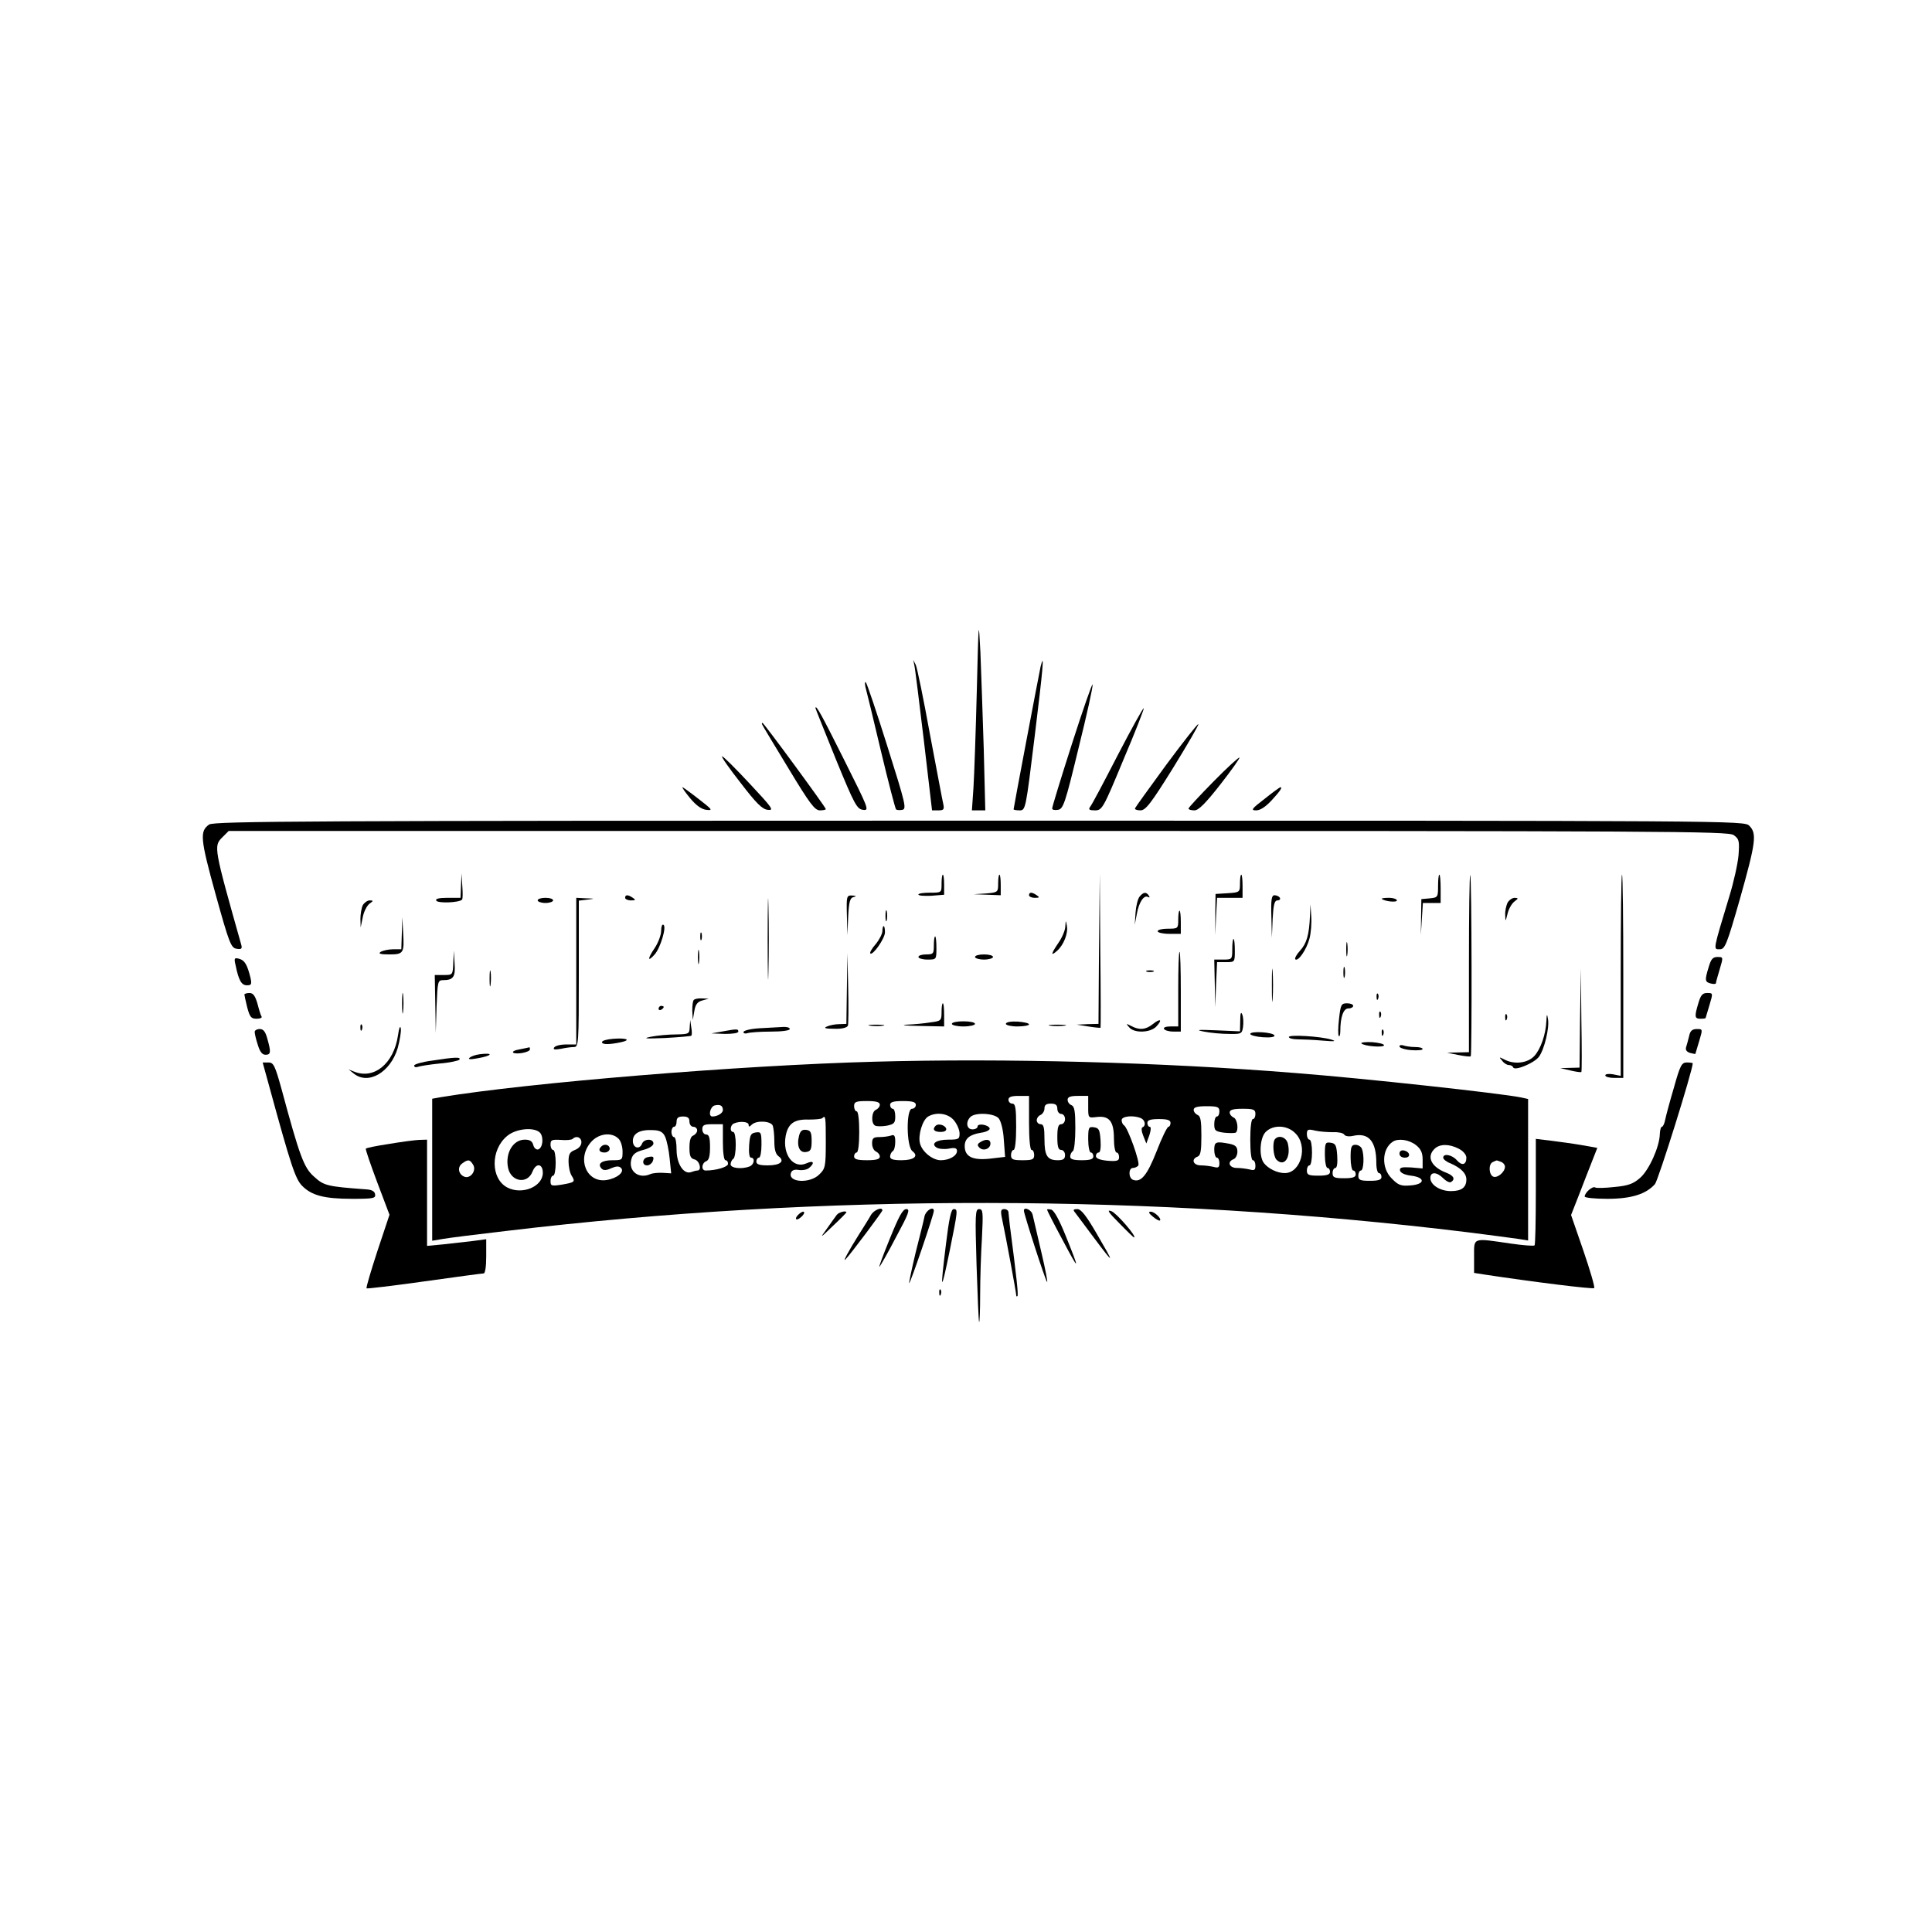 <?xml version="1.0" standalone="no"?>
<!DOCTYPE svg PUBLIC "-//W3C//DTD SVG 20010904//EN"
 "http://www.w3.org/TR/2001/REC-SVG-20010904/DTD/svg10.dtd">
<svg version="1.0" xmlns="http://www.w3.org/2000/svg"
 width="751pt" height="751pt" viewBox="0 0 751 751"
 preserveAspectRatio="xMidYMid meet">
<g transform="translate(0,751) scale(0.1,-0.1)"
fill="#000000" stroke="none">
<path d="M3797 4825 c-4 -159 -10 -329 -13 -377 l-6 -88 26 0 26 0 -6 238 c-4
130 -10 300 -13 377 -7 135 -7 129 -14 -150z"/>
<path d="M3554 4925 c3 -11 19 -143 37 -292 l32 -273 25 0 c20 0 23 4 19 23
-3 12 -26 135 -52 272 -25 138 -50 259 -55 270 l-10 20 4 -20z"/>
<path d="M4045 4919 c-6 -27 -105 -549 -105 -555 0 -2 11 -4 23 -4 24 0 24 3
59 288 32 261 39 335 23 271z"/>
<path d="M3364 4840 c4 -14 31 -125 60 -248 29 -122 56 -225 59 -228 3 -3 14
-4 24 -2 18 3 13 23 -57 245 -42 134 -80 246 -84 250 -4 5 -5 -3 -2 -17z"/>
<path d="M4167 4619 c-43 -134 -78 -248 -77 -252 0 -5 10 -7 22 -5 21 3 28 23
80 238 32 129 57 241 55 249 -1 7 -37 -96 -80 -230z"/>
<path d="M3170 4757 c0 -2 36 -91 79 -198 73 -178 82 -194 106 -197 25 -3 22
3 -75 197 -86 172 -110 216 -110 198z"/>
<path d="M4344 4573 c-53 -103 -101 -194 -107 -200 -7 -10 -2 -13 19 -13 28 0
32 6 111 197 46 108 81 198 79 200 -2 3 -48 -80 -102 -184z"/>
<path d="M2963 4693 c2 -5 48 -81 102 -170 82 -136 102 -163 122 -163 12 0 23
2 23 5 0 7 -241 335 -246 335 -3 0 -3 -3 -1 -7z"/>
<path d="M4534 4538 c-65 -89 -120 -165 -122 -170 -2 -4 7 -8 21 -8 20 0 40
25 127 165 56 91 101 168 98 170 -2 3 -58 -68 -124 -157z"/>
<path d="M2878 4468 c62 -81 85 -104 107 -106 25 -3 17 8 -71 102 -54 58 -102
106 -107 106 -5 0 27 -46 71 -102z"/>
<path d="M4717 4472 c-53 -54 -97 -101 -97 -105 0 -4 10 -7 23 -7 16 0 43 27
101 101 43 55 76 102 74 104 -2 3 -48 -39 -101 -93z"/>
<path d="M2682 4408 c24 -29 45 -44 64 -46 26 -3 23 1 -30 42 -32 25 -61 46
-63 46 -3 0 10 -19 29 -42z"/>
<path d="M4916 4405 c-51 -39 -55 -45 -33 -45 16 0 37 14 61 40 33 36 42 50
33 50 -2 0 -30 -20 -61 -45z"/>
<path d="M813 4305 c-37 -26 -35 -54 25 -271 53 -191 60 -209 82 -212 18 -3
22 0 18 15 -107 379 -108 384 -74 418 l25 25 2913 0 c2689 0 2915 -1 2937 -16
21 -15 23 -22 19 -78 -3 -34 -19 -106 -36 -161 -64 -212 -63 -205 -37 -205 20
0 27 16 79 198 61 217 66 252 36 282 -20 20 -33 20 -2993 20 -2605 0 -2975 -2
-2994 -15z"/>
<path d="M1792 4068 l-2 -48 -51 0 c-34 0 -48 -4 -43 -11 6 -11 89 -8 100 4 3
3 3 27 1 53 l-3 49 -2 -47z"/>
<path d="M2984 3860 c0 -140 2 -198 3 -127 2 70 2 184 0 255 -1 70 -3 12 -3
-128z"/>
<path d="M3660 4075 c0 -35 0 -35 -45 -35 -25 0 -45 -3 -45 -7 0 -5 22 -6 50
-5 l50 4 0 39 c0 21 -2 39 -5 39 -3 0 -5 -16 -5 -35z"/>
<path d="M3880 4076 c0 -34 -1 -35 -47 -39 l-48 -3 53 -2 52 -2 0 40 c0 22 -2
40 -5 40 -3 0 -5 -16 -5 -34z"/>
<path d="M4272 3823 l-2 -293 -42 -1 -43 -2 45 -7 c25 -4 46 -6 48 -5 1 1 1
137 -1 301 l-2 299 -3 -292z"/>
<path d="M4820 4076 c0 -34 -1 -35 -47 -38 l-48 -3 -1 -80 0 -80 3 73 4 72 49
0 50 0 0 45 c0 25 -2 45 -5 45 -3 0 -5 -16 -5 -34z"/>
<path d="M5590 4066 c0 -43 -1 -45 -32 -48 l-33 -3 -1 -70 -1 -70 4 63 4 62
34 0 35 0 0 55 c0 30 -2 55 -5 55 -3 0 -5 -20 -5 -44z"/>
<path d="M5710 3767 l0 -347 -42 -1 -43 -1 44 -9 c25 -5 46 -7 48 -5 5 5 4
699 -2 704 -3 3 -5 -151 -5 -341z"/>
<path d="M6300 3719 l0 -391 -30 6 c-17 3 -30 1 -30 -4 0 -6 16 -10 35 -10
l35 0 0 395 c0 217 -2 395 -5 395 -3 0 -5 -176 -5 -391z"/>
<path d="M4000 4030 c0 -5 10 -10 23 -10 18 0 19 2 7 10 -19 13 -30 13 -30 0z"/>
<path d="M4430 4025 c-7 -8 -14 -36 -16 -63 l-3 -47 8 42 c8 46 28 76 44 66 6
-3 7 -1 3 5 -10 16 -21 15 -36 -3z"/>
<path d="M2430 4020 c0 -5 10 -10 23 -10 18 0 19 2 7 10 -19 13 -30 13 -30 0z"/>
<path d="M3292 3953 l2 -78 3 72 c3 57 7 73 21 76 12 3 11 5 -5 6 -22 1 -23
-2 -21 -76z"/>
<path d="M4942 3948 l2 -83 3 73 c3 56 7 72 19 72 8 0 12 5 9 10 -3 6 -13 10
-21 10 -11 0 -14 -16 -12 -82z"/>
<path d="M2090 4010 c0 -5 14 -10 30 -10 17 0 30 5 30 10 0 6 -13 10 -30 10
-16 0 -30 -4 -30 -10z"/>
<path d="M2240 3735 l0 -285 -39 0 c-22 0 -43 -5 -47 -12 -5 -8 2 -9 26 -5 18
4 41 7 51 7 18 0 19 13 19 284 l0 285 33 4 c31 4 31 4 -5 5 l-38 2 0 -285z"/>
<path d="M5371 4016 c12 -10 59 -15 59 -6 0 5 -14 10 -32 10 -17 0 -29 -2 -27
-4z"/>
<path d="M5860 4001 c-5 -11 -10 -32 -9 -48 1 -27 1 -27 9 5 4 18 16 39 26 47
17 13 17 14 2 15 -10 0 -22 -9 -28 -19z"/>
<path d="M1410 3991 c-5 -11 -9 -35 -9 -53 l1 -33 8 39 c4 22 16 45 26 53 16
11 16 13 1 13 -9 0 -21 -9 -27 -19z"/>
<path d="M5092 3949 c-3 -73 -13 -107 -39 -135 -13 -14 -21 -29 -18 -33 11
-10 44 38 55 80 6 22 9 61 7 87 l-3 47 -2 -46z"/>
<path d="M3442 3950 c0 -19 2 -27 5 -17 2 9 2 25 0 35 -3 9 -5 1 -5 -18z"/>
<path d="M4580 3935 c0 -34 -1 -35 -40 -35 -22 0 -40 -4 -40 -10 0 -5 20 -10
45 -10 l45 0 0 45 c0 25 -2 45 -5 45 -3 0 -5 -16 -5 -35z"/>
<path d="M1562 3883 l-2 -63 -32 0 c-18 0 -40 -5 -48 -10 -11 -7 -2 -10 33
-10 56 0 59 5 54 86 l-3 59 -2 -62z"/>
<path d="M4141 3909 c0 -14 -12 -43 -26 -63 -30 -44 -32 -55 -6 -32 26 23 44
69 38 98 -4 22 -4 22 -6 -3z"/>
<path d="M2570 3892 c0 -16 -11 -46 -25 -67 -28 -41 -29 -57 -1 -26 23 25 48
109 35 116 -5 4 -9 -7 -9 -23z"/>
<path d="M3430 3891 c0 -11 -12 -34 -26 -51 -15 -17 -24 -33 -21 -36 9 -10 57
58 57 82 0 13 -2 24 -5 24 -3 0 -5 -9 -5 -19z"/>
<path d="M2722 3870 c0 -14 2 -19 5 -12 2 6 2 18 0 25 -3 6 -5 1 -5 -13z"/>
<path d="M3630 3835 c0 -32 -2 -35 -30 -35 -16 0 -30 -4 -30 -10 0 -5 16 -10
35 -10 35 0 35 0 35 45 0 25 -2 45 -5 45 -3 0 -5 -16 -5 -35z"/>
<path d="M4790 3820 c0 -39 -1 -40 -35 -40 l-35 0 2 -92 2 -93 3 88 4 87 34 0
c35 0 35 0 35 45 0 25 -2 45 -5 45 -3 0 -5 -18 -5 -40z"/>
<path d="M5233 3820 c0 -25 2 -35 4 -22 2 12 2 32 0 45 -2 12 -4 2 -4 -23z"/>
<path d="M2713 3790 c0 -25 2 -35 4 -22 2 12 2 32 0 45 -2 12 -4 2 -4 -23z"/>
<path d="M1762 3768 c-2 -48 -2 -48 -37 -48 l-35 0 2 -112 2 -113 3 103 c4 98
5 102 26 102 40 0 48 14 44 66 l-3 49 -2 -47z"/>
<path d="M4580 3665 l0 -145 -31 0 c-17 0 -28 -4 -24 -10 3 -5 19 -10 36 -10
l29 0 0 155 c0 85 -2 155 -5 155 -3 0 -5 -65 -5 -145z"/>
<path d="M3292 3668 l-2 -138 -27 -1 c-16 0 -37 -4 -48 -9 -15 -6 -8 -9 28 -9
30 -1 49 4 53 12 2 7 3 74 1 148 l-3 134 -2 -137z"/>
<path d="M3790 3790 c0 -5 16 -10 35 -10 19 0 35 5 35 10 0 6 -16 10 -35 10
-19 0 -35 -4 -35 -10z"/>
<path d="M916 3757 c12 -59 23 -77 44 -77 17 0 19 4 14 28 -13 53 -23 69 -44
75 -19 5 -21 3 -14 -26z"/>
<path d="M6642 3751 c-16 -52 -15 -58 8 -64 11 -3 20 -2 20 1 0 4 7 28 15 55
14 47 14 47 -9 47 -18 0 -25 -8 -34 -39z"/>
<path d="M4944 3680 c0 -58 1 -81 3 -52 2 28 2 76 0 105 -2 28 -3 5 -3 -53z"/>
<path d="M5222 3730 c0 -19 2 -27 5 -17 2 9 2 25 0 35 -3 9 -5 1 -5 -18z"/>
<path d="M1903 3705 c0 -27 2 -38 4 -22 2 15 2 37 0 50 -2 12 -4 0 -4 -28z"/>
<path d="M4458 3733 c6 -2 18 -2 25 0 6 3 1 5 -13 5 -14 0 -19 -2 -12 -5z"/>
<path d="M6142 3553 l-2 -193 -37 -1 -38 -1 39 -9 c21 -5 41 -8 43 -6 2 2 2
94 0 203 l-2 199 -3 -192z"/>
<path d="M1563 3610 c0 -36 2 -50 4 -32 2 17 2 47 0 65 -2 17 -4 3 -4 -33z"/>
<path d="M950 3644 c0 -3 5 -25 11 -50 10 -37 15 -44 36 -44 13 0 22 3 20 8
-3 4 -10 26 -16 50 -9 31 -17 42 -31 42 -11 0 -20 -3 -20 -6z"/>
<path d="M5351 3634 c0 -11 3 -14 6 -6 3 7 2 16 -1 19 -3 4 -6 -2 -5 -13z"/>
<path d="M6602 3611 c-16 -53 -15 -61 8 -61 11 0 20 1 20 3 0 1 7 23 15 50 14
47 14 47 -9 47 -18 0 -25 -8 -34 -39z"/>
<path d="M2697 3623 c-4 -3 -6 -22 -6 -42 l2 -36 6 35 c4 25 12 36 31 41 l25
7 -26 1 c-14 1 -29 -2 -32 -6z"/>
<path d="M3660 3576 c0 -33 -2 -35 -42 -40 -24 -4 -65 -8 -93 -9 -27 -2 -6 -4
48 -5 l97 -2 0 45 c0 25 -2 45 -5 45 -3 0 -5 -15 -5 -34z"/>
<path d="M5205 3549 c-4 -33 -4 -63 -1 -66 3 -4 6 5 6 19 0 54 12 88 31 88 11
0 19 5 19 10 0 6 -11 10 -24 10 -22 0 -25 -5 -31 -61z"/>
<path d="M2560 3589 c0 -5 5 -7 10 -4 6 3 10 8 10 11 0 2 -4 4 -10 4 -5 0 -10
-5 -10 -11z"/>
<path d="M4821 3543 l-1 -42 -92 4 c-73 3 -83 2 -48 -5 25 -5 68 -9 96 -9 49
-1 52 0 56 28 2 16 1 37 -3 47 -5 13 -8 6 -8 -23z"/>
<path d="M5361 3564 c0 -11 3 -14 6 -6 3 7 2 16 -1 19 -3 4 -6 -2 -5 -13z"/>
<path d="M5851 3554 c0 -11 3 -14 6 -6 3 7 2 16 -1 19 -3 4 -6 -2 -5 -13z"/>
<path d="M6011 3541 c-2 -51 -22 -109 -47 -136 -26 -28 -79 -34 -117 -13 -20
10 -21 10 -8 -5 7 -10 19 -17 26 -17 8 0 15 -4 17 -9 5 -15 81 16 100 41 21
28 42 114 35 148 -3 20 -5 19 -6 -9z"/>
<path d="M4481 3529 c-27 -22 -53 -24 -84 -7 -20 10 -21 10 -8 -5 19 -24 83
-22 106 3 25 27 16 33 -14 9z"/>
<path d="M2681 3518 c-1 -27 -3 -28 -53 -29 -29 0 -73 -4 -98 -9 -34 -7 -21
-8 54 -5 54 3 101 7 103 9 3 2 3 17 0 33 l-4 28 -2 -27z"/>
<path d="M3700 3530 c0 -5 20 -10 45 -10 25 0 45 5 45 10 0 6 -20 10 -45 10
-25 0 -45 -4 -45 -10z"/>
<path d="M3910 3530 c0 -5 20 -10 45 -10 25 0 45 4 45 8 0 5 -20 9 -45 11 -26
1 -45 -2 -45 -9z"/>
<path d="M1401 3514 c0 -11 3 -14 6 -6 3 7 2 16 -1 19 -3 4 -6 -2 -5 -13z"/>
<path d="M1547 3485 c-16 -109 -93 -173 -172 -140 l-20 8 20 -16 c57 -46 143
5 171 99 8 30 14 64 12 76 -2 14 -7 2 -11 -27z"/>
<path d="M3383 3523 c15 -2 37 -2 50 0 12 2 0 4 -28 4 -27 0 -38 -2 -22 -4z"/>
<path d="M4083 3523 c15 -2 39 -2 55 0 15 2 2 4 -28 4 -30 0 -43 -2 -27 -4z"/>
<path d="M2953 3513 c-36 -2 -63 -9 -63 -15 0 -5 7 -7 16 -4 9 3 49 6 90 6 43
0 74 4 74 10 0 6 -12 9 -27 8 -16 -1 -56 -3 -90 -5z"/>
<path d="M990 3499 c0 -7 5 -29 12 -50 8 -27 17 -39 30 -39 21 0 22 10 7 63
-7 26 -15 37 -29 37 -11 0 -20 -5 -20 -11z"/>
<path d="M2805 3500 l-40 -7 53 -2 c29 0 52 3 52 9 0 11 -5 11 -65 0z"/>
<path d="M5371 3494 c0 -11 3 -14 6 -6 3 7 2 16 -1 19 -3 4 -6 -2 -5 -13z"/>
<path d="M6566 3483 c-4 -16 -9 -35 -12 -44 -3 -11 3 -18 16 -22 11 -3 20 -4
20 -4 0 1 7 23 15 50 14 47 14 47 -9 47 -18 0 -26 -7 -30 -27z"/>
<path d="M4860 3491 c0 -5 22 -11 49 -13 30 -2 47 1 45 7 -5 13 -94 18 -94 6z"/>
<path d="M5010 3479 c0 -5 15 -9 34 -9 18 0 62 -2 97 -5 47 -4 56 -3 34 4 -43
13 -165 20 -165 10z"/>
<path d="M2383 3472 c-24 -2 -43 -7 -43 -13 0 -10 29 -10 75 0 40 9 20 17 -32
13z"/>
<path d="M5292 3454 c11 -11 88 -17 88 -7 0 5 -21 10 -47 12 -26 1 -44 -1 -41
-5z"/>
<path d="M5440 3442 c0 -5 20 -12 45 -14 25 -2 45 0 45 4 0 5 -13 8 -29 8 -16
0 -36 3 -45 6 -9 3 -16 2 -16 -4z"/>
<path d="M2020 3431 c-19 -3 -30 -9 -25 -13 13 -8 65 2 65 13 0 5 -1 8 -2 8
-2 -1 -19 -4 -38 -8z"/>
<path d="M1865 3412 c-16 -2 -34 -8 -40 -14 -7 -6 3 -7 30 -2 59 10 66 23 10
16z"/>
<path d="M1678 3387 c-38 -5 -68 -14 -68 -19 0 -6 6 -8 14 -5 8 3 46 9 85 13
39 3 74 11 77 15 6 11 -17 10 -108 -4z"/>
<path d="M3400 3383 c-525 -14 -1349 -82 -1687 -138 l-33 -6 0 -276 0 -276 41
7 c23 4 133 18 246 31 1228 147 2515 145 3738 -5 88 -11 177 -23 198 -26 l37
-6 0 275 0 275 -27 6 c-78 16 -607 74 -878 95 -519 42 -1125 58 -1635 44z
m600 -238 c0 -63 4 -105 10 -105 6 0 10 -9 10 -20 0 -17 -7 -20 -45 -20 -38 0
-45 3 -45 20 0 11 5 20 10 20 6 0 10 37 10 90 0 73 -3 90 -15 90 -8 0 -15 7
-15 15 0 11 11 15 40 15 l40 0 0 -105z m230 62 c0 -43 0 -43 33 -39 49 6 67
-17 67 -84 0 -30 5 -54 10 -54 6 0 10 -8 10 -18 0 -14 -7 -17 -45 -14 -30 3
-45 9 -45 18 0 8 5 14 11 14 6 0 9 19 7 48 -3 40 -6 47 -25 50 -21 3 -23 0
-23 -47 0 -28 5 -51 10 -51 6 0 10 -7 10 -15 0 -11 -12 -15 -45 -15 -33 0 -45
4 -45 14 0 8 5 18 10 21 6 3 10 44 10 90 0 64 -3 84 -15 89 -8 3 -15 12 -15
21 0 11 11 15 40 15 l40 0 0 -43z m-810 9 c0 -8 -7 -16 -15 -20 -17 -6 -20
-52 -4 -61 6 -4 26 -4 45 -1 30 6 34 11 34 36 0 17 -4 30 -10 30 -5 0 -10 7
-10 15 0 11 12 15 50 15 38 0 50 -4 50 -15 0 -8 -7 -15 -15 -15 -23 0 -22
-148 2 -165 25 -19 6 -35 -43 -35 -32 0 -44 4 -44 14 0 8 5 18 10 21 6 3 10
20 10 37 0 23 -4 29 -16 24 -9 -3 -29 -6 -45 -6 -24 0 -29 -4 -29 -25 0 -14 7
-28 15 -31 8 -4 15 -12 15 -20 0 -10 -14 -14 -50 -14 -38 0 -50 4 -50 15 0 8
5 15 10 15 6 0 10 33 10 80 0 47 -4 80 -10 80 -5 0 -10 9 -10 20 0 17 7 20 50
20 36 0 50 -4 50 -14z m-610 -21 c0 -12 -21 -25 -41 -25 -17 0 -9 38 9 43 22
5 32 -1 32 -18z m1300 5 c0 -11 7 -20 15 -20 8 0 15 -9 15 -20 0 -11 -7 -20
-15 -20 -11 0 -15 -12 -15 -50 0 -38 4 -50 15 -50 8 0 15 -9 15 -20 0 -15 -7
-20 -28 -20 -41 0 -52 17 -52 82 0 45 -3 58 -15 58 -8 0 -15 7 -15 15 0 9 7
18 15 21 8 4 15 15 15 25 0 14 7 19 25 19 18 0 25 -5 25 -20z m630 -10 c0 -11
-4 -20 -10 -20 -5 0 -10 -13 -10 -29 0 -26 4 -29 38 -34 20 -2 40 -2 45 0 13
8 7 54 -8 59 -8 4 -15 12 -15 20 0 10 14 14 50 14 43 0 50 -3 50 -20 0 -11 -4
-20 -10 -20 -6 0 -10 -33 -10 -80 0 -47 4 -80 10 -80 6 0 10 -10 10 -21 0 -17
-4 -20 -22 -15 -13 3 -35 6 -50 6 -30 0 -39 24 -13 34 8 3 15 16 15 29 0 19
-7 26 -31 31 -53 10 -59 8 -59 -24 0 -16 5 -30 10 -30 6 0 10 -10 10 -21 0
-17 -4 -20 -22 -15 -13 3 -35 6 -50 6 -30 0 -39 24 -13 34 12 4 15 23 15 81 0
58 -3 77 -15 81 -8 4 -15 12 -15 20 0 10 14 14 50 14 43 0 50 -3 50 -20z
m-1031 -36 c12 -15 21 -37 21 -50 0 -22 -4 -24 -44 -24 -47 0 -69 -16 -45 -31
8 -5 29 -7 47 -4 24 5 32 2 32 -9 0 -19 -30 -36 -63 -36 -32 0 -73 33 -81 66
-8 32 10 91 32 104 33 19 79 12 101 -16z m173 9 c9 -11 18 -46 20 -84 l5 -66
-60 -7 c-67 -7 -97 8 -97 49 0 29 19 45 64 52 21 3 35 11 33 17 -5 14 -47 21
-47 7 0 -6 -9 -11 -20 -11 -23 0 -27 29 -8 48 19 19 92 15 110 -5z m-1202 -13
c0 -11 7 -20 15 -20 8 0 15 -6 15 -14 0 -8 -7 -16 -15 -20 -10 -3 -15 -19 -15
-47 0 -32 4 -42 20 -46 20 -5 29 -43 11 -43 -5 0 -16 -3 -24 -6 -29 -11 -57
32 -57 86 0 28 -4 50 -10 50 -5 0 -10 9 -10 20 0 11 5 20 10 20 6 0 10 9 10
20 0 15 7 20 25 20 18 0 25 -5 25 -20z m530 -80 c0 -94 -2 -103 -25 -125 -36
-37 -125 -32 -110 7 4 10 15 13 31 10 13 -2 31 1 39 8 23 19 18 31 -10 18 -51
-23 -94 34 -81 106 9 48 33 66 89 64 26 0 51 2 54 6 12 12 13 5 13 -94z m1224
94 c17 -7 22 -30 7 -36 -5 -2 -4 -16 3 -33 l12 -30 12 33 c6 19 7 32 1 32 -5
0 -9 7 -9 15 0 11 12 15 45 15 33 0 45 -4 45 -15 0 -8 -4 -15 -8 -15 -5 0 -26
-43 -46 -95 -37 -94 -61 -123 -92 -111 -18 7 -18 46 0 46 8 0 18 5 21 10 7 12
-41 147 -56 156 -5 3 -9 12 -9 20 0 15 44 20 74 8z m-1524 -26 c0 -9 3 -9 12
0 18 18 75 15 82 -4 3 -9 6 -36 6 -61 0 -31 5 -50 17 -58 25 -19 6 -35 -43
-35 -32 0 -44 4 -44 15 0 8 5 15 10 15 6 0 10 23 10 51 0 47 -2 50 -22 47 -20
-3 -23 -10 -26 -50 -2 -29 1 -48 7 -48 17 0 13 -27 -5 -34 -30 -12 -74 -7 -74
8 0 8 5 18 10 21 6 3 10 28 10 56 0 27 -4 49 -10 49 -14 0 -12 27 3 33 23 10
57 7 57 -5z m-100 -68 c0 -40 4 -70 10 -70 6 0 10 -6 10 -14 0 -12 -46 -26
-87 -26 -18 0 -16 29 2 36 11 4 15 21 15 55 0 37 -4 49 -15 49 -8 0 -15 9 -15
20 0 17 7 20 40 20 l40 0 0 -70z m2225 35 c51 -50 22 -155 -41 -155 -29 0 -64
17 -81 39 -20 26 -16 98 7 121 29 29 84 27 115 -5z m-2935 1 c14 -18 10 -58
-8 -64 -7 -2 -16 5 -19 17 -4 15 -13 21 -33 21 -46 0 -77 -53 -65 -110 12 -55
76 -64 95 -14 14 35 40 31 40 -5 0 -54 -81 -87 -138 -57 -65 34 -66 146 -1
200 35 30 108 36 129 12z m486 -16 c6 -14 14 -51 17 -83 l6 -58 -32 2 c-18 1
-40 -1 -49 -5 -45 -20 -86 11 -74 57 5 20 16 29 46 37 24 6 40 17 40 25 0 20
-36 19 -44 0 -9 -25 -36 -18 -36 10 0 30 28 45 80 42 26 -1 38 -8 46 -27z
m2596 19 c20 1 39 -3 43 -9 4 -7 19 -9 36 -5 60 13 89 -22 89 -106 0 -22 5
-39 10 -39 6 0 10 -7 10 -15 0 -11 -12 -15 -45 -15 -38 0 -45 3 -45 20 0 11 5
20 10 20 11 0 14 59 4 84 -3 9 -15 16 -25 16 -16 0 -19 -8 -19 -50 0 -27 5
-50 10 -50 6 0 10 -7 10 -15 0 -11 -12 -15 -45 -15 -38 0 -45 3 -45 20 0 11 5
20 11 20 6 0 9 19 7 48 -3 40 -6 47 -25 50 -21 3 -23 0 -23 -47 0 -28 5 -51
10 -51 6 0 10 -7 10 -15 0 -11 -12 -15 -45 -15 -38 0 -45 3 -45 20 0 11 5 20
10 20 6 0 10 23 10 50 0 28 -4 50 -10 50 -5 0 -10 10 -10 21 0 19 4 21 33 14
17 -4 49 -6 69 -6z m-2778 -25 c9 -8 16 -31 16 -50 0 -33 -1 -34 -39 -34 -42
0 -61 -14 -42 -33 7 -7 18 -7 37 2 19 8 30 9 38 1 15 -15 -14 -40 -56 -47 -77
-12 -117 81 -62 146 29 35 81 42 108 15z m-144 -14 c0 -13 -10 -24 -25 -30
-20 -8 -25 -16 -25 -45 0 -19 5 -44 12 -55 15 -24 13 -26 -39 -35 -39 -6 -43
-5 -43 14 0 12 5 21 10 21 6 0 10 23 10 50 0 28 -4 50 -10 50 -5 0 -10 9 -10
21 0 18 5 20 40 18 21 -2 42 0 46 4 14 14 34 6 34 -13z m3244 -11 c19 -15 26
-30 26 -56 l0 -35 -45 4 c-36 2 -45 0 -43 -12 2 -9 18 -17 43 -20 57 -7 55
-34 -3 -38 -36 -3 -47 1 -72 27 -41 40 -39 115 4 143 21 14 63 8 90 -13z m166
-14 c18 -9 30 -24 30 -35 0 -28 -17 -33 -37 -10 -18 21 -53 28 -53 10 0 -6 12
-16 28 -22 41 -18 62 -39 62 -63 0 -31 -19 -45 -60 -45 -42 0 -80 24 -80 51 0
25 25 24 50 -1 12 -12 25 -18 30 -15 18 11 11 25 -17 36 -59 22 -79 62 -47 93
20 20 57 20 94 1z m-3830 -64 c12 -23 -12 -54 -35 -45 -23 9 -28 37 -9 51 24
18 31 16 44 -6z m3994 13 c9 -3 16 -12 16 -19 0 -21 -29 -45 -45 -39 -18 7
-20 50 -2 57 6 3 13 6 14 6 1 1 8 -2 17 -5z"/>
<path d="M3637 3134 c-14 -14 -6 -24 19 -24 16 0 24 5 22 13 -5 14 -31 21 -41
11z"/>
<path d="M3810 3070 c-11 -7 -12 -12 -3 -21 15 -15 43 -5 43 16 0 17 -18 19
-40 5z"/>
<path d="M3106 3095 c-10 -40 2 -67 27 -63 18 2 22 10 22 43 0 33 -4 41 -21
43 -16 2 -23 -4 -28 -23z"/>
<path d="M4957 3083 c-12 -11 -8 -68 5 -81 30 -30 57 9 44 63 -6 24 -34 34
-49 18z"/>
<path d="M2518 3012 c-22 -4 -24 -32 -3 -32 9 0 18 7 22 15 7 19 3 22 -19 17z"/>
<path d="M2337 3053 c-13 -12 -7 -23 13 -23 11 0 20 7 20 15 0 15 -21 21 -33
8z"/>
<path d="M5440 3026 c0 -10 9 -16 21 -16 24 0 21 23 -4 28 -10 2 -17 -3 -17
-12z"/>
<path d="M1045 3293 c86 -315 103 -365 129 -392 37 -38 86 -51 195 -51 83 0
92 2 89 18 -2 12 -14 18 -38 19 -148 11 -161 14 -199 49 -40 35 -56 79 -127
342 -25 90 -31 102 -50 102 l-23 0 24 -87z"/>
<path d="M6507 3283 c-16 -54 -31 -110 -34 -125 -3 -16 -9 -28 -13 -28 -4 0
-7 -12 -8 -28 -1 -50 -42 -140 -76 -170 -27 -24 -47 -31 -100 -36 -36 -4 -70
-5 -75 -2 -10 7 -41 -20 -41 -35 0 -5 39 -9 88 -9 93 0 150 18 185 57 13 15
147 443 147 470 0 1 -10 3 -23 3 -20 0 -26 -11 -50 -97z"/>
<path d="M1510 3063 c-46 -7 -86 -15 -88 -18 -2 -2 18 -61 44 -130 l48 -127
-47 -141 c-25 -77 -45 -143 -42 -145 2 -2 103 10 224 27 121 17 225 31 231 31
6 0 10 27 10 66 l0 67 -52 -7 c-29 -3 -81 -9 -115 -13 l-63 -6 0 207 0 206
-32 -1 c-18 -1 -71 -8 -118 -16z"/>
<path d="M5970 2878 c0 -113 -2 -207 -5 -209 -2 -3 -44 0 -92 7 -151 22 -143
25 -143 -50 l0 -64 38 -6 c191 -29 424 -58 429 -53 3 4 -16 69 -42 145 l-48
139 31 79 c17 43 39 102 51 131 l20 51 -62 11 c-34 6 -88 13 -119 17 l-58 7 0
-205z"/>
<path d="M3386 2788 c-7 -13 -29 -48 -48 -78 -41 -65 -64 -109 -51 -95 18 18
143 185 143 190 0 15 -32 2 -44 -17z"/>
<path d="M3458 2693 c-26 -64 -44 -112 -39 -107 4 5 34 57 65 117 48 89 55
107 39 107 -14 0 -29 -28 -65 -117z"/>
<path d="M3594 2783 c-3 -16 -19 -80 -35 -143 -15 -63 -26 -116 -25 -118 4 -3
96 267 96 281 0 20 -30 3 -36 -20z"/>
<path d="M3677 2673 c-23 -187 -20 -193 14 -28 33 163 33 165 16 165 -10 0
-18 -38 -30 -137z"/>
<path d="M3796 2593 c4 -120 8 -220 10 -222 2 -2 4 45 4 105 0 60 3 160 7 222
5 101 4 112 -11 112 -15 0 -16 -18 -10 -217z"/>
<path d="M3894 2778 c17 -80 56 -292 56 -301 0 -6 2 -8 5 -5 4 4 -3 72 -30
278 -2 19 -4 41 -5 48 0 6 -7 12 -16 12 -13 0 -15 -6 -10 -32z"/>
<path d="M3980 2804 c0 -13 83 -270 90 -277 4 -5 -6 47 -22 115 -16 68 -31
133 -34 146 -4 19 -34 33 -34 16z"/>
<path d="M4070 2808 c0 -3 27 -56 61 -119 66 -125 68 -122 10 21 -24 59 -44
96 -55 98 -9 2 -16 2 -16 0z"/>
<path d="M4178 2798 c5 -7 40 -53 77 -103 78 -104 79 -102 6 23 -39 67 -59 92
-73 92 -15 0 -18 -3 -10 -12z"/>
<path d="M4350 2756 c30 -31 56 -56 58 -56 14 0 -68 95 -88 102 -19 7 -12 -4
30 -46z"/>
<path d="M3100 2785 c-7 -8 -8 -15 -2 -15 5 0 15 7 22 15 7 8 8 15 2 15 -5 0
-15 -7 -22 -15z"/>
<path d="M3253 2788 c-5 -7 -23 -31 -38 -53 -29 -40 -29 -40 23 10 29 27 52
51 52 52 0 9 -29 1 -37 -9z"/>
<path d="M4481 2781 c13 -11 26 -18 28 -15 7 7 -21 34 -36 34 -10 0 -8 -6 8
-19z"/>
<path d="M3651 2484 c0 -11 3 -14 6 -6 3 7 2 16 -1 19 -3 4 -6 -2 -5 -13z"/>
</g>
</svg>
